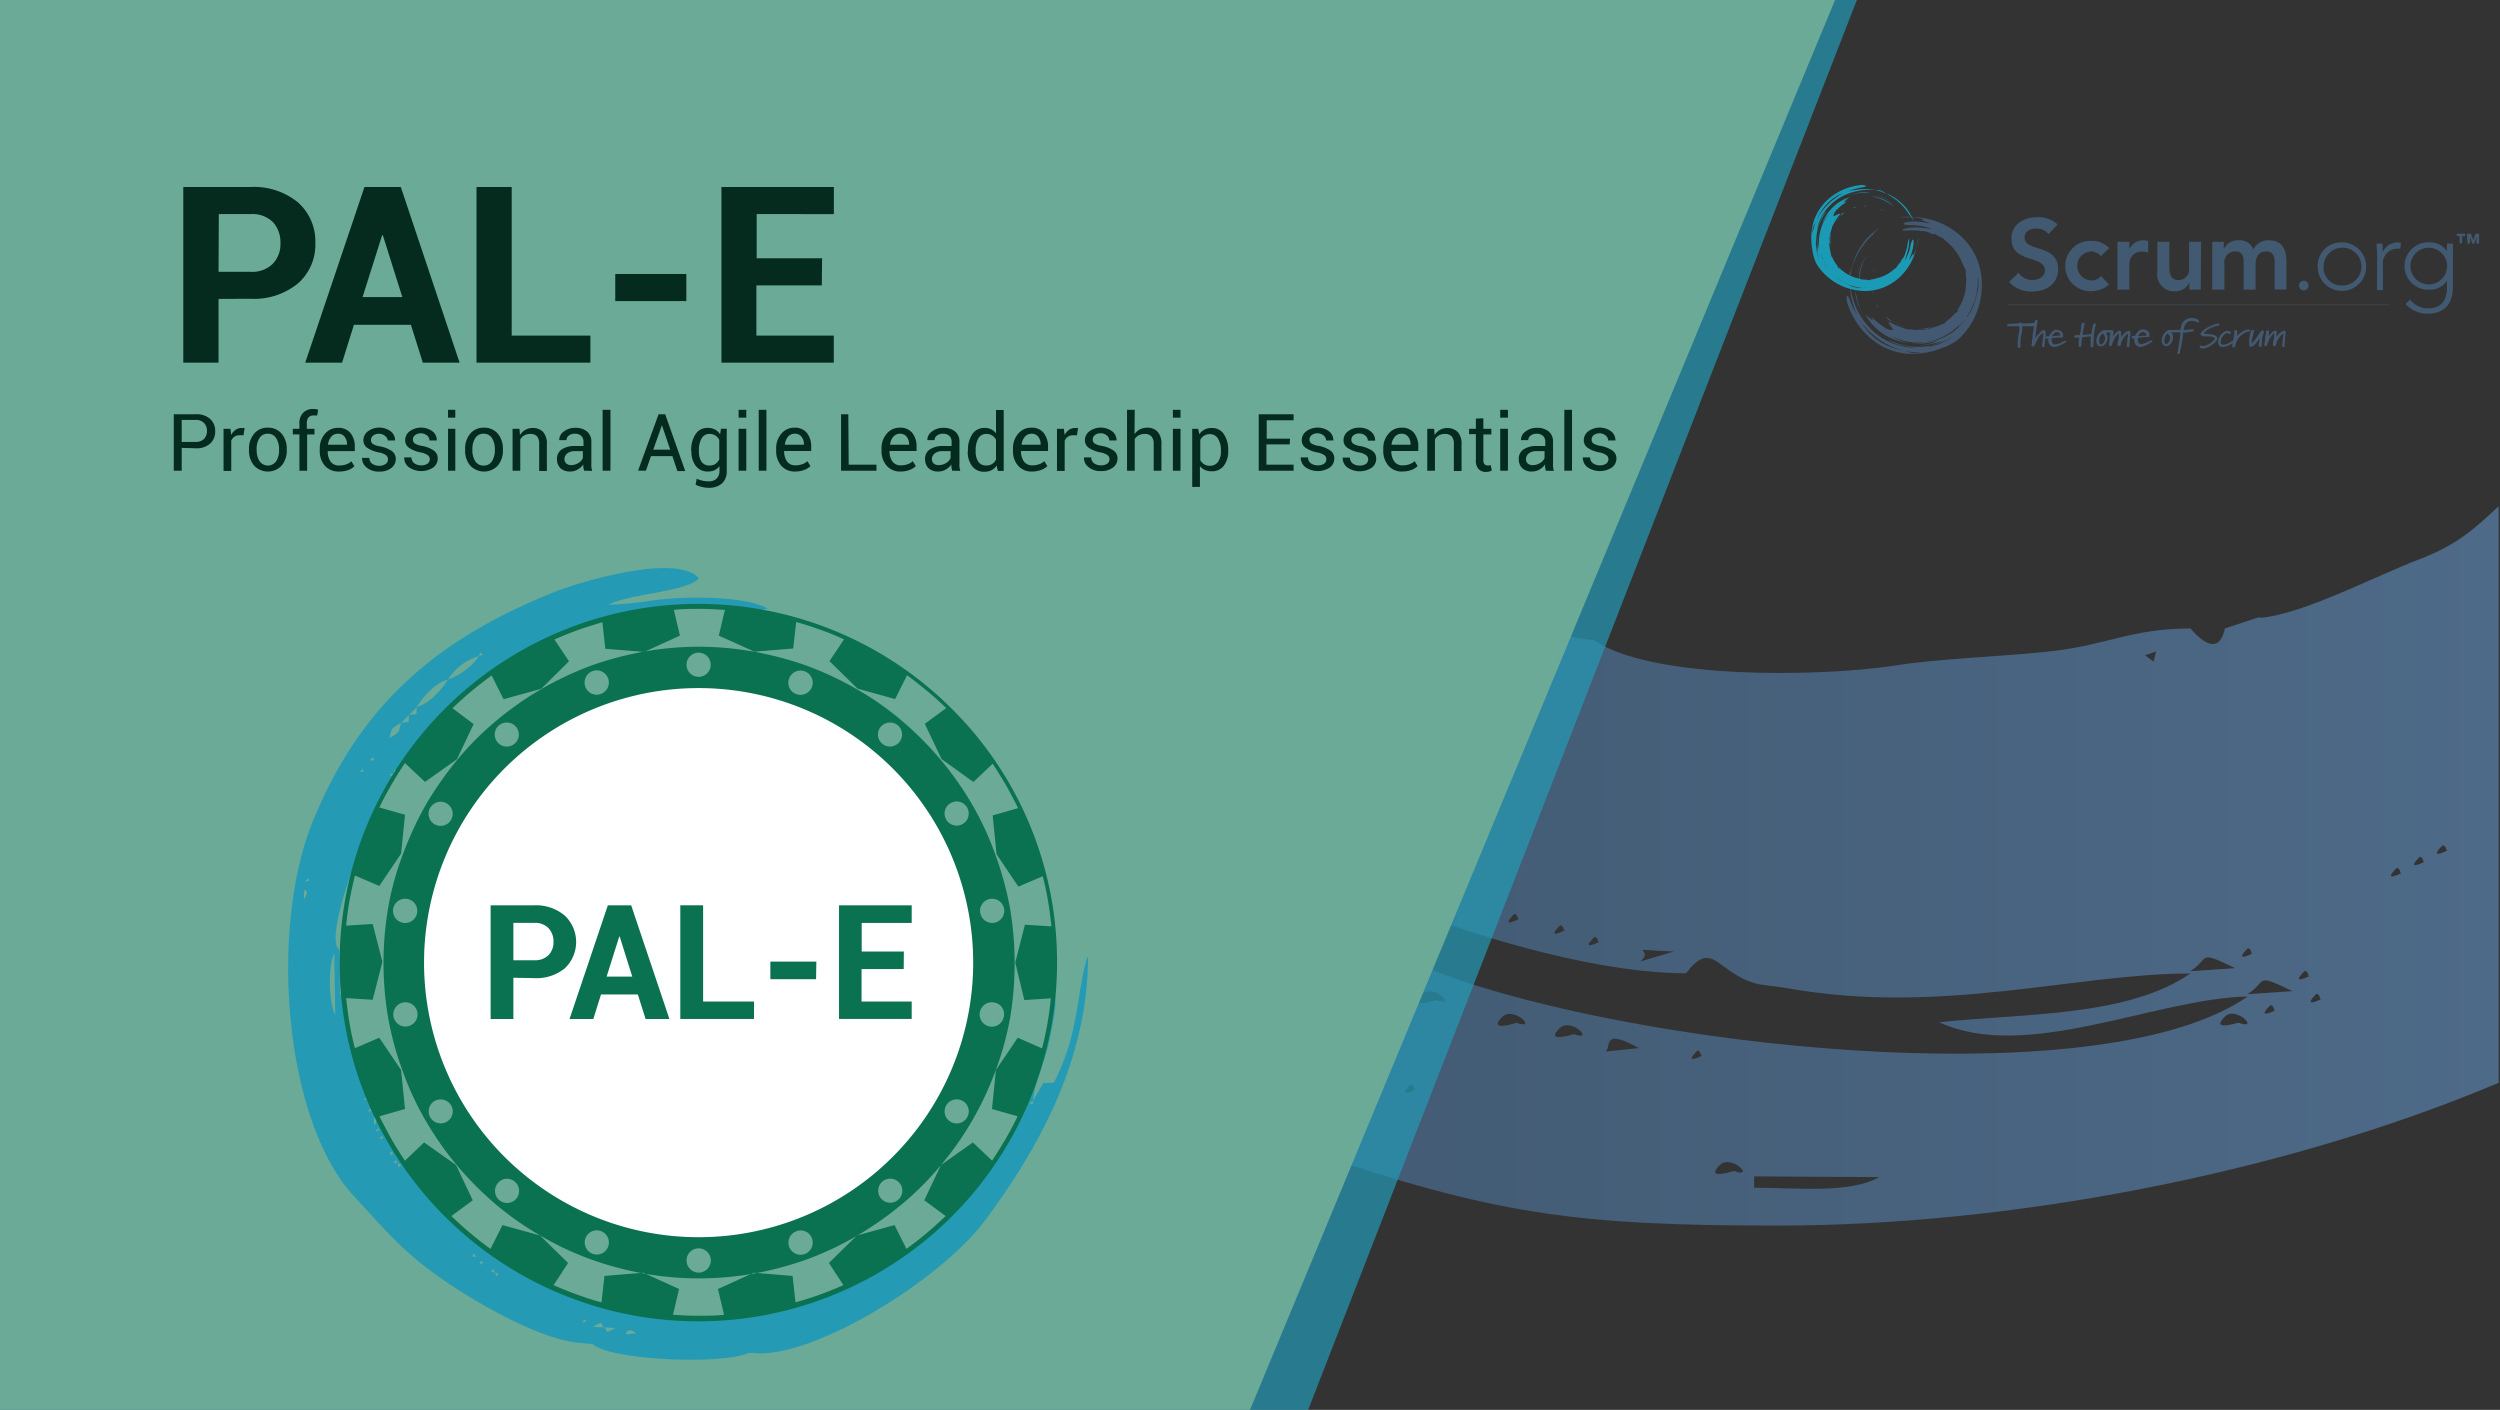 <svg xmlns="http://www.w3.org/2000/svg" xmlns:xlink="http://www.w3.org/1999/xlink" viewBox="0 0 344 194"><rect x="0" y="0" width="344" height="194" fill="#333333" stroke="none"/><defs><linearGradient id="a" x1="152.9" y1="119.16" x2="343.81" y2="119.16" gradientUnits="userSpaceOnUse"><stop offset="0" stop-color="#415870"/><stop offset="1" stop-color="#4d6a88"/></linearGradient></defs><title>form_PAL-E</title><path d="M176.83,129.2l2.55,29c26.3,8.88,37,10.44,65.29,10.44,31.25,0,68.75-6.84,99.14-19.64V114.08l-1.37.68-2.83,1.65,2.83-1.65,1.37-.68V69.66c-3.12,2.9-5.5,5.22-10.86,7.28-6,2.27-16.1,7.6-21.9,8.07l-.19-.09-4.72,1.56c-1,4.81-4.68,0-4.73,0-8.07,0-11.51,2.26-19,3.11-6.57.76-15.63,1-21.72,2-10.53,1.6-33.61,1.88-41.35-3.5-15-1.32-38.76-17-47-17.09,1.41,8.45,8.87,16.1,13.78,23l-33.23,10.2C171,117.87,210,133.92,232,133.92c3.68-4.81,4.2-.09,9.63,1.42.61.19,3.07.42,4.15.61,21.25,3.83,39.85-2,55.61-2-8.63,6-23.08,5.48-34.55,6.71,11.94,5.57,29.88-3.31,42.44-3.54-19.36,13.45-78.93,7.6-108.25-2.18-6.52-2.17-26.16-11.14-30.4-11.61l6.18,5.9m31.54-3.44c.14-.15.47.23.47.47,0,.09.19.19.19.19S206.24,127.88,208.37,125.76Zm6.32,1.55c.14-.14.47.24.47.48,0,.09.19.18.19.18S212.57,129.44,214.69,127.31Zm4.72,1.61c.14-.14.48.23.48.47s.18.19.18.19S217.29,131,219.41,128.92Zm6.33,3.35c2.22-1.94-3-1.7,4.58-1.37Zm-39.47.52-3.16-.76ZM180,130.48l-3.16-1.56Zm0,14.06,3.16.76Zm0-14,3.17,1.56ZM186.51,147s-4,1.28-1.84-.85C186.18,144.59,189.67,148.08,186.51,147Zm1.32-13.36c.14-.14.47.24.47.47s.19.19.19.19S185.71,135.72,187.83,133.59Zm1.56,14.07c.14-.14.47.24.47.47s.19.19.19.19S187.26,149.78,189.39,147.66Zm4.72,1.56c.14-.14.47.23.47.47,0,.09.19.19.19.19S192,151.34,194.11,149.22Zm3.45-11.62c-.05,0-4,1.28-1.85-.85C197.23,135.24,200.72,138.74,197.56,137.6Zm11,3.12s-4,1.28-1.84-.85C208.27,138.36,211.72,141.85,208.6,140.72Zm7.89,1.56c-.05,0-4,1.27-1.84-.85C216.16,139.92,219.6,143.41,216.49,142.28Zm4.48,2.36c.85-.61-.61-3.35,4.58-.47Zm12.61-.1c.14-.14.47.24.47.48,0,.09.19.19.19.19S231.45,146.67,233.58,144.54Zm4.95,16.57s-4,1.28-1.84-.85C238.2,158.75,241.7,162.25,238.53,161.11Zm2.88,2.32v-1.61l17.23.1C254.54,164.28,247,163.43,241.41,163.43ZM308,140.72c-.05,0-4,1.28-1.84-.85C307.65,138.36,311.09,141.85,308,140.72ZM296.69,89.64v0h0l-.36,1.41-1.18-.89,1.54-.52v0L299.53,88Zm4.68,44c2.83-1.79.85-3,6.18-.42Zm7.93-3.11c.14-.15.47.23.47.47s.19.19.19.19S307.17,132.6,309.3,130.48Zm3.11,7.83c.15-.14.48.24.48.47s.19.19.19.19S310.29,140.44,312.41,138.31Zm-3.16-1.56c2.83-1.79.85-3,6.19-.42Zm7.89-3.16c.14-.14.47.24.47.47s.19.19.19.19S315,135.72,317.14,133.59Zm1.6,3.16c.14-.14.47.24.47.48s.19.19.19.19S316.62,138.88,318.74,136.75Zm11.05-17.32c.14-.14.47.24.47.47s.19.19.19.19S327.66,121.55,329.79,119.43Zm3.16-1.56c.14-.14.47.24.47.47s.19.19.19.19S330.83,120,333,117.87Zm3.16-1.56c.15-.14.48.24.48.48,0,.09.18.18.18.18S334,118.44,336.11,116.31Z" fill="url(#a)"/><polygon points="156.42 0.01 255.5 0.01 255.5 0 0 0 0 194 180 194 255.5 0.01 156.42 0.01" fill="#249ab5" opacity="0.7"/><polygon points="156.42 0.01 252.5 0.01 252.5 0 0 0 0 194 172 194 252.5 0.01 156.42 0.01" fill="#6baa97"/><path d="M25,61.63v3.14H23.91V57h3a2.79,2.79,0,0,1,2,.64,2.2,2.2,0,0,1,.7,1.7,2.17,2.17,0,0,1-.7,1.7,2.75,2.75,0,0,1-2,.64Zm0-.82H26.9a1.56,1.56,0,0,0,1.19-.43,1.54,1.54,0,0,0,.39-1.08,1.56,1.56,0,0,0-.39-1.08,1.53,1.53,0,0,0-1.19-.44H25Z" fill="#052b1e"/><path d="M33.51,59.89l-.54,0a1.17,1.17,0,0,0-1.15.76v4.15H30.76V59h.95l.1.85a2,2,0,0,1,.61-.71,1.48,1.48,0,0,1,.83-.25l.23,0,.18,0Z" fill="#052b1e"/><path d="M34.26,61.81a3.15,3.15,0,0,1,.7-2.12,2.31,2.31,0,0,1,1.89-.84,2.38,2.38,0,0,1,1.91.83,3.2,3.2,0,0,1,.7,2.13v.12a3.18,3.18,0,0,1-.7,2.13,2.6,2.6,0,0,1-3.8,0,3.15,3.15,0,0,1-.7-2.12Zm1.06.12a2.75,2.75,0,0,0,.39,1.52,1.39,1.39,0,0,0,2.3,0,2.75,2.75,0,0,0,.39-1.52v-.12A2.77,2.77,0,0,0,38,60.29a1.3,1.3,0,0,0-1.16-.61,1.27,1.27,0,0,0-1.14.61,2.77,2.77,0,0,0-.39,1.52Z" fill="#052b1e"/><path d="M41.2,64.77v-5h-.91V59h.91v-.74a2,2,0,0,1,.48-1.43A1.8,1.8,0,0,1,43,56.28l.37,0,.41.08-.13.81-.23,0-.29,0a.85.85,0,0,0-.69.28,1.23,1.23,0,0,0-.22.8V59h1.05v.78H42.26v5Z" fill="#052b1e"/><path d="M46.65,64.88a2.44,2.44,0,0,1-1.95-.8A3,3,0,0,1,44,62v-.24a3,3,0,0,1,.72-2.07,2.27,2.27,0,0,1,1.77-.82,2.11,2.11,0,0,1,1.75.73,3,3,0,0,1,.58,1.92v.56H45.1v0a2.38,2.38,0,0,0,.38,1.42,1.36,1.36,0,0,0,1.18.55,2.74,2.74,0,0,0,1-.16,2,2,0,0,0,.69-.42l.42.69a2.67,2.67,0,0,1-.83.51A3.44,3.44,0,0,1,46.65,64.88Zm-.16-5.2a1.17,1.17,0,0,0-.92.43,2,2,0,0,0-.44,1.09v0h2.62v-.08a1.66,1.66,0,0,0-.31-1A1.12,1.12,0,0,0,46.49,59.68Z" fill="#052b1e"/><path d="M53.38,63.21a.69.69,0,0,0-.26-.57,2.49,2.49,0,0,0-1-.39,4.26,4.26,0,0,1-1.58-.62A1.26,1.26,0,0,1,50,60.57a1.53,1.53,0,0,1,.61-1.21,2.64,2.64,0,0,1,3.16,0,1.53,1.53,0,0,1,.59,1.25v0h-1A.91.91,0,0,0,53,60a1.21,1.21,0,0,0-.84-.31,1.18,1.18,0,0,0-.83.26.76.76,0,0,0-.28.6.64.64,0,0,0,.24.53,2.53,2.53,0,0,0,1,.34,4.26,4.26,0,0,1,1.62.64,1.29,1.29,0,0,1,.55,1.08,1.53,1.53,0,0,1-.62,1.26,2.58,2.58,0,0,1-1.64.49,2.54,2.54,0,0,1-1.75-.56A1.62,1.62,0,0,1,49.82,63v0h1a1,1,0,0,0,.42.83,1.65,1.65,0,0,0,.92.26,1.42,1.42,0,0,0,.88-.24A.72.72,0,0,0,53.38,63.21Z" fill="#052b1e"/><path d="M59.14,63.21a.7.7,0,0,0-.27-.57,2.49,2.49,0,0,0-1-.39,4.14,4.14,0,0,1-1.57-.62,1.23,1.23,0,0,1-.55-1.06,1.52,1.52,0,0,1,.6-1.21,2.66,2.66,0,0,1,3.17,0,1.52,1.52,0,0,1,.58,1.25v0h-1a.91.91,0,0,0-.33-.68,1.37,1.37,0,0,0-1.67-.05.79.79,0,0,0-.28.6.64.64,0,0,0,.24.53,2.53,2.53,0,0,0,1,.34,4.26,4.26,0,0,1,1.62.64,1.29,1.29,0,0,1,.55,1.08,1.5,1.5,0,0,1-.62,1.26,3,3,0,0,1-3.39-.07,1.61,1.61,0,0,1-.6-1.32v0h1a1,1,0,0,0,.42.83,1.62,1.62,0,0,0,.91.26,1.47,1.47,0,0,0,.89-.24A.75.75,0,0,0,59.14,63.21Z" fill="#052b1e"/><path d="M62.65,57.47h-1V56.39h1Zm0,7.3h-1V59h1Z" fill="#052b1e"/><path d="M64,61.81a3.2,3.2,0,0,1,.69-2.12,2.35,2.35,0,0,1,1.9-.84,2.38,2.38,0,0,1,1.91.83,3.2,3.2,0,0,1,.7,2.13v.12a3.18,3.18,0,0,1-.7,2.13,2.6,2.6,0,0,1-3.8,0,3.15,3.15,0,0,1-.7-2.12Zm1,.12a2.75,2.75,0,0,0,.39,1.52,1.28,1.28,0,0,0,1.16.61,1.27,1.27,0,0,0,1.15-.61,2.75,2.75,0,0,0,.39-1.52v-.12a2.77,2.77,0,0,0-.39-1.52,1.32,1.32,0,0,0-1.16-.61,1.29,1.29,0,0,0-1.15.61,2.77,2.77,0,0,0-.39,1.52Z" fill="#052b1e"/><path d="M71.48,59l.07.86a2.25,2.25,0,0,1,.73-.71,2,2,0,0,1,1-.26,1.9,1.9,0,0,1,1.45.55,2.4,2.4,0,0,1,.52,1.7v3.67H74.19V61.12a1.6,1.6,0,0,0-.3-1.09,1.23,1.23,0,0,0-.93-.32,1.67,1.67,0,0,0-.83.2,1.36,1.36,0,0,0-.54.55v4.31H70.53V59Z" fill="#052b1e"/><path d="M80.36,64.77c0-.17-.07-.33-.09-.46a2.83,2.83,0,0,1,0-.41,2.48,2.48,0,0,1-.77.7,2,2,0,0,1-1,.28,1.91,1.91,0,0,1-1.39-.46,1.74,1.74,0,0,1-.47-1.28,1.51,1.51,0,0,1,.67-1.31,3.18,3.18,0,0,1,1.83-.46h1.15v-.58a1.06,1.06,0,0,0-.31-.81,1.22,1.22,0,0,0-.88-.3,1.32,1.32,0,0,0-.84.26.77.77,0,0,0-.31.62h-1v0a1.42,1.42,0,0,1,.6-1.16,2.46,2.46,0,0,1,1.63-.53,2.42,2.42,0,0,1,1.59.5,1.79,1.79,0,0,1,.6,1.45v2.8a5.74,5.74,0,0,0,0,.6,2.9,2.9,0,0,0,.12.57ZM78.6,64a1.89,1.89,0,0,0,1-.3,1.37,1.37,0,0,0,.6-.68v-.94H79.05a1.58,1.58,0,0,0-1,.32,1,1,0,0,0-.38.76.79.79,0,0,0,.24.61A1,1,0,0,0,78.6,64Z" fill="#052b1e"/><path d="M84,64.77H82.92V56.39H84Z" fill="#052b1e"/><path d="M92.52,62.76H89.58l-.7,2H87.8L90.62,57h.91l2.76,7.82H93.21Zm-2.63-.89h2.33l-1.14-3.36h0Z" fill="#052b1e"/><path d="M95.11,62a3.87,3.87,0,0,1,.6-2.26,1.91,1.91,0,0,1,1.67-.86,2.13,2.13,0,0,1,1,.22,2,2,0,0,1,.7.65l.13-.76H100V64.8a2.23,2.23,0,0,1-.65,1.72,2.69,2.69,0,0,1-1.88.6,3.72,3.72,0,0,1-.9-.12,3.34,3.34,0,0,1-.86-.31l.16-.82a3.74,3.74,0,0,0,.74.26,4.19,4.19,0,0,0,.85.1,1.53,1.53,0,0,0,1.13-.36A1.47,1.47,0,0,0,99,64.8v-.66a1.91,1.91,0,0,1-.68.56,2.22,2.22,0,0,1-.92.18,2,2,0,0,1-1.66-.77,3.2,3.2,0,0,1-.6-2Zm1.06.11a2.54,2.54,0,0,0,.35,1.41,1.25,1.25,0,0,0,1.12.53,1.44,1.44,0,0,0,.8-.21,1.71,1.71,0,0,0,.53-.62V60.52a1.6,1.6,0,0,0-.53-.59,1.36,1.36,0,0,0-.79-.22,1.2,1.2,0,0,0-1.12.63A3.25,3.25,0,0,0,96.17,62Z" fill="#052b1e"/><path d="M102.69,57.47h-1.06V56.39h1.06Zm0,7.3h-1.06V59h1.06Z" fill="#052b1e"/><path d="M105.46,64.77H104.4V56.39h1.06Z" fill="#052b1e"/><path d="M109.5,64.88a2.45,2.45,0,0,1-2-.8,3.09,3.09,0,0,1-.7-2.1v-.24a3,3,0,0,1,.72-2.07,2.27,2.27,0,0,1,1.77-.82,2.09,2.09,0,0,1,1.75.73,3,3,0,0,1,.58,1.92v.56h-3.72v0a2.46,2.46,0,0,0,.38,1.42,1.38,1.38,0,0,0,1.19.55,2.72,2.72,0,0,0,.94-.16,2,2,0,0,0,.69-.42l.42.69a2.61,2.61,0,0,1-.82.51A3.44,3.44,0,0,1,109.5,64.88Zm-.17-5.2a1.19,1.19,0,0,0-.92.43A2,2,0,0,0,108,61.2v0h2.62v-.08a1.66,1.66,0,0,0-.31-1A1.12,1.12,0,0,0,109.33,59.68Z" fill="#052b1e"/><path d="M116.78,63.94h3.82v.83h-4.87V57h1Z" fill="#052b1e"/><path d="M124,64.88a2.45,2.45,0,0,1-2-.8,3.09,3.09,0,0,1-.7-2.1v-.24a3,3,0,0,1,.72-2.07,2.27,2.27,0,0,1,1.77-.82,2.09,2.09,0,0,1,1.75.73,3,3,0,0,1,.58,1.92v.56h-3.72v0a2.46,2.46,0,0,0,.38,1.42,1.38,1.38,0,0,0,1.19.55,2.72,2.72,0,0,0,.94-.16,2,2,0,0,0,.69-.42l.42.69a2.61,2.61,0,0,1-.82.51A3.44,3.44,0,0,1,124,64.88Zm-.17-5.2a1.19,1.19,0,0,0-.92.43,2,2,0,0,0-.44,1.09v0h2.62v-.08a1.66,1.66,0,0,0-.31-1A1.12,1.12,0,0,0,123.87,59.68Z" fill="#052b1e"/><path d="M131,64.77c0-.17-.06-.33-.08-.46a2.85,2.85,0,0,1,0-.41,2.48,2.48,0,0,1-.77.7,2,2,0,0,1-1,.28,1.91,1.91,0,0,1-1.39-.46,1.74,1.74,0,0,1-.47-1.28,1.51,1.51,0,0,1,.67-1.31,3.18,3.18,0,0,1,1.83-.46h1.15v-.58a1.06,1.06,0,0,0-.31-.81,1.22,1.22,0,0,0-.88-.3,1.27,1.27,0,0,0-.83.26.75.75,0,0,0-.32.62h-1v0a1.42,1.42,0,0,1,.6-1.16,2.46,2.46,0,0,1,1.63-.53,2.42,2.42,0,0,1,1.59.5,1.79,1.79,0,0,1,.6,1.45v2.8a5.74,5.74,0,0,0,0,.6,2.9,2.9,0,0,0,.12.57ZM129.2,64a1.86,1.86,0,0,0,1-.3,1.37,1.37,0,0,0,.6-.68v-.94h-1.19a1.58,1.58,0,0,0-1,.32,1,1,0,0,0-.38.76.79.79,0,0,0,.24.61A1,1,0,0,0,129.2,64Z" fill="#052b1e"/><path d="M133.19,62a3.87,3.87,0,0,1,.6-2.26,1.94,1.94,0,0,1,1.68-.86,2.06,2.06,0,0,1,.91.19,2,2,0,0,1,.67.55v-3.2h1.06v8.38h-.81l-.16-.74a1.88,1.88,0,0,1-.71.64,2.13,2.13,0,0,1-1,.21,2,2,0,0,1-1.67-.77,3.2,3.2,0,0,1-.6-2Zm1.06.11a2.51,2.51,0,0,0,.36,1.42,1.26,1.26,0,0,0,1.12.52,1.41,1.41,0,0,0,.79-.21,1.56,1.56,0,0,0,.53-.6V60.5a1.65,1.65,0,0,0-.53-.58,1.42,1.42,0,0,0-.78-.21,1.22,1.22,0,0,0-1.13.63,3.25,3.25,0,0,0-.36,1.63Z" fill="#052b1e"/><path d="M142.09,64.88a2.44,2.44,0,0,1-2-.8,3,3,0,0,1-.7-2.1v-.24a3,3,0,0,1,.72-2.07,2.25,2.25,0,0,1,1.77-.82,2.07,2.07,0,0,1,1.74.73,3,3,0,0,1,.59,1.92v.56h-3.72l0,0a2.39,2.39,0,0,0,.39,1.42,1.36,1.36,0,0,0,1.18.55,2.74,2.74,0,0,0,.95-.16,2,2,0,0,0,.69-.42l.42.69a2.67,2.67,0,0,1-.83.51A3.44,3.44,0,0,1,142.09,64.88Zm-.16-5.2a1.17,1.17,0,0,0-.92.43,2,2,0,0,0-.44,1.09v0h2.62v-.08a1.66,1.66,0,0,0-.31-1A1.12,1.12,0,0,0,141.93,59.68Z" fill="#052b1e"/><path d="M148.19,59.89l-.54,0a1.2,1.2,0,0,0-.7.2,1.26,1.26,0,0,0-.45.56v4.15h-1.06V59h.95l.1.85a2.14,2.14,0,0,1,.61-.71,1.49,1.49,0,0,1,.84-.25l.22,0,.18,0Z" fill="#052b1e"/><path d="M152.67,63.21a.69.69,0,0,0-.26-.57,2.49,2.49,0,0,0-1-.39,4.26,4.26,0,0,1-1.58-.62,1.26,1.26,0,0,1-.55-1.06,1.53,1.53,0,0,1,.61-1.21,2.64,2.64,0,0,1,3.16,0,1.53,1.53,0,0,1,.59,1.25v0h-1a.91.91,0,0,0-.33-.68,1.21,1.21,0,0,0-.84-.31,1.18,1.18,0,0,0-.83.26.76.76,0,0,0-.28.6.64.64,0,0,0,.24.53,2.53,2.53,0,0,0,1,.34,4.26,4.26,0,0,1,1.62.64,1.29,1.29,0,0,1,.55,1.08,1.53,1.53,0,0,1-.62,1.26,2.58,2.58,0,0,1-1.64.49,2.54,2.54,0,0,1-1.75-.56,1.62,1.62,0,0,1-.61-1.32v0h1a1,1,0,0,0,.42.83,1.65,1.65,0,0,0,.92.26,1.42,1.42,0,0,0,.88-.24A.72.72,0,0,0,152.67,63.21Z" fill="#052b1e"/><path d="M156.11,59.74a2.19,2.19,0,0,1,.73-.66,2.13,2.13,0,0,1,1-.23,1.88,1.88,0,0,1,1.45.56,2.44,2.44,0,0,1,.52,1.72v3.64h-1.06V61.12a1.55,1.55,0,0,0-.31-1.07,1.19,1.19,0,0,0-.92-.34,1.66,1.66,0,0,0-.82.19,1.45,1.45,0,0,0-.56.51v4.36h-1.06V56.39h1.06Z" fill="#052b1e"/><path d="M162.44,57.47h-1.05V56.39h1.05Zm0,7.3h-1.05V59h1.05Z" fill="#052b1e"/><path d="M169,62.08a3.2,3.2,0,0,1-.6,2,2,2,0,0,1-1.66.77,2.28,2.28,0,0,1-.94-.18,1.81,1.81,0,0,1-.69-.54V67h-1.06V59h.81l.17.75a2,2,0,0,1,.71-.64,2.07,2.07,0,0,1,1-.22,1.91,1.91,0,0,1,1.67.86A3.85,3.85,0,0,1,169,62ZM168,62a3,3,0,0,0-.39-1.62,1.26,1.26,0,0,0-1.15-.64,1.42,1.42,0,0,0-.78.21,1.56,1.56,0,0,0-.52.56v2.81a1.48,1.48,0,0,0,.52.56,1.43,1.43,0,0,0,.79.21,1.33,1.33,0,0,0,1.14-.55,2.42,2.42,0,0,0,.39-1.43Z" fill="#052b1e"/><path d="M177.47,61.15h-3.21v2.79H178v.83H173.2V57H178v.83h-3.7v2.53h3.21Z" fill="#052b1e"/><path d="M182.51,63.21a.7.7,0,0,0-.27-.57,2.49,2.49,0,0,0-1-.39,4.14,4.14,0,0,1-1.57-.62,1.23,1.23,0,0,1-.55-1.06,1.52,1.52,0,0,1,.6-1.21,2.66,2.66,0,0,1,3.17,0,1.55,1.55,0,0,1,.58,1.25v0h-1a.91.91,0,0,0-.33-.68,1.37,1.37,0,0,0-1.67-.05.79.79,0,0,0-.28.6.64.64,0,0,0,.24.53,2.53,2.53,0,0,0,1,.34,4.26,4.26,0,0,1,1.62.64,1.29,1.29,0,0,1,.55,1.08,1.53,1.53,0,0,1-.62,1.26,3,3,0,0,1-3.39-.07,1.65,1.65,0,0,1-.61-1.32l0,0h1a1,1,0,0,0,.42.83,1.68,1.68,0,0,0,.92.26,1.47,1.47,0,0,0,.89-.24A.75.75,0,0,0,182.51,63.21Z" fill="#052b1e"/><path d="M188.26,63.21a.7.7,0,0,0-.27-.57,2.49,2.49,0,0,0-1-.39,4.21,4.21,0,0,1-1.57-.62,1.23,1.23,0,0,1-.55-1.06,1.52,1.52,0,0,1,.6-1.21,2.37,2.37,0,0,1,1.57-.51,2.33,2.33,0,0,1,1.6.54,1.52,1.52,0,0,1,.58,1.25v0h-1a.91.91,0,0,0-.33-.68,1.2,1.2,0,0,0-.83-.31,1.22,1.22,0,0,0-.84.26.78.78,0,0,0-.27.6.64.64,0,0,0,.24.53,2.4,2.4,0,0,0,1,.34,4.26,4.26,0,0,1,1.62.64,1.3,1.3,0,0,1,.56,1.08,1.51,1.51,0,0,1-.63,1.26,3,3,0,0,1-3.39-.07,1.64,1.64,0,0,1-.6-1.32v0h1a1,1,0,0,0,.42.83,1.62,1.62,0,0,0,.91.26,1.45,1.45,0,0,0,.89-.24A.75.75,0,0,0,188.26,63.21Z" fill="#052b1e"/><path d="M193,64.88a2.42,2.42,0,0,1-1.95-.8,3.05,3.05,0,0,1-.71-2.1v-.24a3,3,0,0,1,.73-2.07,2.25,2.25,0,0,1,1.76-.82,2.09,2.09,0,0,1,1.75.73,3,3,0,0,1,.58,1.92v.56h-3.71l0,0a2.39,2.39,0,0,0,.39,1.42,1.35,1.35,0,0,0,1.18.55,2.68,2.68,0,0,0,.94-.16,2.14,2.14,0,0,0,.7-.42l.41.69a2.61,2.61,0,0,1-.82.51A3.44,3.44,0,0,1,193,64.88Zm-.17-5.2a1.15,1.15,0,0,0-.91.43,2,2,0,0,0-.45,1.09v0h2.62v-.08a1.66,1.66,0,0,0-.31-1A1.11,1.11,0,0,0,192.87,59.68Z" fill="#052b1e"/><path d="M197.33,59l.08.86a2.15,2.15,0,0,1,.73-.71,2.13,2.13,0,0,1,2.45.29,2.45,2.45,0,0,1,.52,1.7v3.67h-1.06V61.12a1.54,1.54,0,0,0-.31-1.09,1.22,1.22,0,0,0-.92-.32,1.62,1.62,0,0,0-.83.2,1.36,1.36,0,0,0-.54.55v4.31h-1.06V59Z" fill="#052b1e"/><path d="M204.11,57.56V59h1.1v.78h-1.1v3.53a.82.82,0,0,0,.17.58.62.62,0,0,0,.45.16l.21,0,.18-.05.15.72a.88.88,0,0,1-.35.16,1.82,1.82,0,0,1-.46.06,1.35,1.35,0,0,1-1-.39,1.65,1.65,0,0,1-.38-1.22V59.74h-.93V59h.93v-1.4Z" fill="#052b1e"/><path d="M207.49,57.47h-1.06V56.39h1.06Zm0,7.3h-1.06V59h1.06Z" fill="#052b1e"/><path d="M212.69,64.77c0-.17-.06-.33-.08-.46s0-.27,0-.41a2.37,2.37,0,0,1-.77.7,2,2,0,0,1-1,.28,1.87,1.87,0,0,1-1.38-.46,1.7,1.7,0,0,1-.48-1.28,1.53,1.53,0,0,1,.67-1.31,3.18,3.18,0,0,1,1.83-.46h1.15v-.58a1.06,1.06,0,0,0-.31-.81,1.22,1.22,0,0,0-.88-.3,1.29,1.29,0,0,0-.83.26.78.78,0,0,0-.32.62h-1v0a1.38,1.38,0,0,1,.59-1.16,2.46,2.46,0,0,1,1.63-.53,2.42,2.42,0,0,1,1.59.5,1.79,1.79,0,0,1,.6,1.45v2.8a5.74,5.74,0,0,0,0,.6,2.9,2.9,0,0,0,.12.57ZM210.93,64a1.86,1.86,0,0,0,1-.3,1.37,1.37,0,0,0,.6-.68v-.94h-1.18a1.59,1.59,0,0,0-1,.32,1,1,0,0,0-.38.76.79.79,0,0,0,.24.61A1,1,0,0,0,210.93,64Z" fill="#052b1e"/><path d="M216.31,64.77h-1.06V56.39h1.06Z" fill="#052b1e"/><path d="M221.32,63.21a.7.7,0,0,0-.27-.57,2.49,2.49,0,0,0-1-.39,4.14,4.14,0,0,1-1.57-.62,1.23,1.23,0,0,1-.55-1.06,1.52,1.52,0,0,1,.6-1.21,2.66,2.66,0,0,1,3.17,0,1.52,1.52,0,0,1,.58,1.25v0h-1a.91.91,0,0,0-.33-.68,1.37,1.37,0,0,0-1.67-.05.78.78,0,0,0-.27.6.63.63,0,0,0,.23.53,2.53,2.53,0,0,0,1,.34,4.26,4.26,0,0,1,1.62.64,1.3,1.3,0,0,1,.56,1.08,1.51,1.51,0,0,1-.63,1.26,3,3,0,0,1-3.39-.07,1.61,1.61,0,0,1-.6-1.32v0h1a1,1,0,0,0,.42.83,1.62,1.62,0,0,0,.91.26,1.47,1.47,0,0,0,.89-.24A.75.75,0,0,0,221.32,63.21Z" fill="#052b1e"/><path d="M30.07,41.13V49.9H25.22V25.73h9.25A9.55,9.55,0,0,1,41,27.85a7.14,7.14,0,0,1,2.39,5.6A7.07,7.07,0,0,1,41,39a9.54,9.54,0,0,1-6.56,2.11Zm0-3.73h4.4a4,4,0,0,0,3.07-1.11,3.9,3.9,0,0,0,1.05-2.81,4.12,4.12,0,0,0-1-2.88,4,4,0,0,0-3.08-1.14h-4.4Z" fill="#052b1e"/><path d="M56.54,44.69H48.7L47.07,49.9H42l8.15-24.17h5L63.24,49.9H58.18Zm-6.65-3.81h5.47l-2.68-8.51h-.1Z" fill="#052b1e"/><path d="M70.41,46.18H81.24V49.9H65.57V25.73h4.84Z" fill="#052b1e"/><path d="M94.44,41.43H84.66V37.7h9.78Z" fill="#052b1e"/><path d="M113.08,39.27h-9v6.91h10.65V49.9H99.27V25.73h15.47v3.73H104.12v6.08h9Z" fill="#052b1e"/><path d="M86.35,183.18c.52-.51,1.69.67.63.29C87,183.47,85.63,183.9,86.35,183.18Zm-3.23-.53,1.58.08C82.93,183.69,83.75,183.05,83.12,182.65Zm0,0-1.57-.08C83.32,181.6,82.5,182.25,83.12,182.65Zm-2.68-1.08s.16.08.16.16.07.07.07.07S79.72,182.3,80.44,181.57ZM68.1,175.13l.5.13-.31.4-.17-.53Zm0,0-.5-.15.31-.4.17.53ZM66,173.52l.49.13-.3.4-.18-.53Zm0,0-.53-.53Zm-.53-.53-.5-.14.3-.41.18.54ZM54.68,160.1l.5.13-.31.4-.17-.53Zm0,0-.5-.14.31-.4.18.53Zm-1.07-1.6.49.13-.3.4-.18-.53Zm0,0-.57-1Zm-1.08-2.16c0-.05.16.08.16.16s.06.07.06.07S51.81,157.07,52.53,156.34ZM52,155.27c0-.05.16.08.16.16s.06.06.06.06S51.28,156,52,155.27Zm-.53-1.08c0-1.24.66-.1.34,0C51.81,154.19,51.47,155.59,51.47,154.19Zm-.53-1.61c.05-.05.16.08.16.16s.06.07.06.07S50.21,153.31,50.94,152.58Zm91.26-1.07-.15.49-.4-.3.53-.18Zm-4.29-.53-.26,1.07Zm-87.5,0c.05,0,.16.08.16.16s.06.06.06.06S49.68,151.7,50.41,151Zm88-1.08-.53,1.08Zm-78.92-9.13-.08,1.58C58.49,140.58,59.13,141.4,59.53,140.77ZM46,131.15l.13,8.5C45.18,137.94,45.15,132.8,46,131.15Zm12.49,7.47c0-.05.16.08.16.16s.06.06.06.06S57.73,139.34,58.46,138.62ZM41.81,123.05c0-1.24.66-.1.34,0C42.15,123.05,41.81,124.43,41.81,123.05Zm.53-2.16s.16.08.16.16.07.07.07.07-1,.5-.23-.23Zm20.94-2.15-.15.5-.4-.31.53-.17Zm-9.13-12.36-.14.5-.4-.3.53-.18Zm0,0,.13-.5.4.31-.53.18Zm-4.29-.53s.16.08.16.16.07.07.07.07-1,.5-.23-.23Zm1.61-1.6-.15.49-.4-.3.53-.18Zm.53-.53-.53.53Zm.53-1.08L52,103.72Zm.53-.53-.53.53Zm.53-.53-.53.53Zm0,0c.43-1.58.06-1.13,1.61-2.16C54.76,101,55.13,100.55,53.59,101.58Zm2.68-3.23-.05,1-1,.09,1.08-1.07Zm1.08-1.08-.05,1-1,.1,1.08-1.08Zm0,0c1-1.56,2.52-3.28,4.29-3.76C60.61,95.07,59.12,96.79,57.35,97.27Zm4.29-3.76a7.49,7.49,0,0,1,4.29-3.23A9.17,9.17,0,0,1,61.64,93.51Zm4.29-3.23.13-.5.4.31-.53.18ZM46.79,137l-.14-6.39c-1.79-1.35,2-11.62,2.89-13.76,1.24-3.07,48.67-32.43,56.15-33.1-3.35-1.88-12.06-1.71-16.2-1.08a50.34,50.34,0,0,1-5.77.55c2.68-1.51,10.8-1.75,12.44-3.65-3-3.49-16.35.45-20.15,2C60.11,88,49.62,96.92,43.05,113c-6,14.73-4,41.1,5.61,51.55,5,5.4,7.08,8.08,13.45,12.32,4.56,3,12.61,7.57,17.82,7.92l0,0,1.61.15c2.56,2.28,18,2.86,21.47,1.22h.53c8,1,25.84-9.95,32-18.22,7.74-10.4,14.17-22.5,14.17-36.32-.66,1-1.38,7-1.83,8.92A30.16,30.16,0,0,1,145,149l-1.43,0-1.43,2.46c.23-2.6,1.71-5.51,2.29-8.45.66-3.33,1.47-6.07-.13-9.27-3,2.1-20.25,32-28.78,36.19-7.81,3.84-28.25,3.18-28.65,2.5-1.5.58-8.23-2.68-8.23-2.68-3.22-1.9-19.51-18.75-19.11-25.74.11-2,1.33-1.45,0-3.27,0-6.5.16-14.89,2.69-20.4l1.6-1.61h-.53l.53-1.08.53-1.07L65.4,115a13.45,13.45,0,0,1,4.84-6.45l-.32-1.17c-3.56.24-3.88,1.72-6.56,2.17ZM74.56,94.94" fill="#249ab5"/><path d="M131,97.56a49.36,49.36,0,1,0,14.45,34.89A49,49,0,0,0,131,97.56Z" fill="#0a7151"/><circle cx="96.13" cy="91.47" r="1.67" fill="#6baa97"/><path d="M82.69,95.48a1.67,1.67,0,1,0-2.15-1A1.64,1.64,0,0,0,82.69,95.48Z" fill="#6baa97"/><path d="M68.7,99.77A1.66,1.66,0,1,0,71,100,1.68,1.68,0,0,0,68.7,99.77Z" fill="#6baa97"/><path d="M59.8,113.42a1.66,1.66,0,1,0-.6-2.28A1.66,1.66,0,0,0,59.8,113.42Z" fill="#6baa97"/><path d="M56.05,123.69a1.67,1.67,0,1,0,1.34,1.94A1.67,1.67,0,0,0,56.05,123.69Z" fill="#6baa97"/><path d="M55.49,137.94a1.67,1.67,0,1,0,1.94,1.34A1.67,1.67,0,0,0,55.49,137.94Z" fill="#6baa97"/><path d="M59.8,151.49a1.66,1.66,0,1,0,2.28.6A1.72,1.72,0,0,0,59.8,151.49Z" fill="#6baa97"/><path d="M68.5,162.8a1.66,1.66,0,1,0,2.34-.2A1.62,1.62,0,0,0,68.5,162.8Z" fill="#6baa97"/><circle cx="82.12" cy="170.96" r="1.67" fill="#6baa97"/><path d="M96.13,171.77a1.67,1.67,0,1,0,1.68,1.67A1.68,1.68,0,0,0,96.13,171.77Z" fill="#6baa97"/><path d="M109.58,169.42a1.67,1.67,0,1,0,2.15,1A1.64,1.64,0,0,0,109.58,169.42Z" fill="#6baa97"/><path d="M121.43,162.57a1.66,1.66,0,1,0,2.34.2A1.67,1.67,0,0,0,121.43,162.57Z" fill="#6baa97"/><path d="M132.47,151.49a1.66,1.66,0,1,0,.6,2.28A1.66,1.66,0,0,0,132.47,151.49Z" fill="#6baa97"/><path d="M139.7,132.45l1.33-5.21,3.65.23c-.13-1.17-.27-2.34-.47-3.48h0v0c-.2-1.17-.43-2.31-.73-3.42L140.13,122l-3-4.45-.54-5.35,3.51-1c-.5-1-1.07-2.07-1.64-3.11h0v0c-.6-1-1.2-2-1.87-3l-2.65,2.51-4.38-3.15-2.31-4.85,2.95-2.17c-.84-.8-1.71-1.61-2.61-2.34h0c-.91-.74-1.81-1.48-2.78-2.18l-1.64,3.28-5.18-1.44-3.85-3.78,2-3c-1.07-.47-2.14-.94-3.24-1.31h0v0c-1.11-.4-2.21-.77-3.35-1.07l-.4,3.64-5.35.44-4.89-2.21.84-3.54c-1.17-.07-2.34-.14-3.52-.14h0c-1.17,0-2.34,0-3.51.14l.84,3.54-4.92,2.24-5.35-.43-.4-3.65c-1.14.34-2.25.67-3.35,1.07v0h0c-1.11.4-2.18.83-3.25,1.3l2,3-3.82,3.79-5.18,1.43-1.64-3.27c-.94.7-1.87,1.4-2.78,2.17h0c-.9.74-1.77,1.54-2.61,2.34l2.91,2.18-2.3,4.85-4.39,3.11L55.72,105c-.67,1-1.27,1.94-1.87,3v0h0c-.57,1-1.14,2-1.64,3.11l3.52,1-.54,5.35-3,4.45-3.35-1.44c-.27,1.14-.54,2.28-.74,3.42v0h0c-.2,1.14-.37,2.31-.47,3.48l3.65-.23,1.34,5.21-1.34,5.22-3.65-.23c.14,1.17.27,2.34.47,3.48h0c.2,1.17.44,2.31.74,3.41l3.35-1.44,3,4.45.54,5.36-3.52,1c.5,1,1.07,2.08,1.64,3.11h0v0c.56,1,1.2,2,1.87,3l2.64-2.51,4.39,3.11,2.3,4.85-2.94,2.17c.84.81,1.71,1.61,2.61,2.35h0c.9.76,1.81,1.47,2.78,2.17l1.64-3.28,5.18,1.44,3.85,3.78-2,3.05c1.07.46,2.14.9,3.25,1.3h0v0c1.1.4,2.21.77,3.35,1.07l.4-3.64,5.35-.44,4.92,2.24-.84,3.55c1.17.07,2.34.13,3.51.13h0c1.18,0,2.35,0,3.52-.13l-.84-3.55,4.92-2.24,5.35.44.4,3.64c1.14-.33,2.25-.67,3.35-1.07v0h0c1.11-.4,2.18-.84,3.25-1.3l-2-3.05,3.85-3.78,5.18-1.44,1.64,3.28c.94-.7,1.88-1.41,2.78-2.17h0c.9-.77,1.77-1.54,2.61-2.35l-2.94-2.17,2.3-4.85,4.39-3.11,2.64,2.51c.67-1,1.27-2,1.87-3v0h0c.57-1,1.13-2,1.64-3.11l-3.52-1,.54-5.36,3-4.45,3.35,1.47c.3-1.13.53-2.27.74-3.41h0c.2-1.14.36-2.31.46-3.48l-3.64.24ZM139,140a41.69,41.69,0,0,1-2,7.29,43.8,43.8,0,0,1-3.22,6.89,43.11,43.11,0,0,1-4.35,6.19,41.6,41.6,0,0,1-5.35,5.35,46,46,0,0,1-6.22,4.35A41.78,41.78,0,0,1,111,173.3a45.38,45.38,0,0,1-7.33,1.95,43.23,43.23,0,0,1-15,0,45.11,45.11,0,0,1-7.33-1.95,40.65,40.65,0,0,1-6.86-3.21,42.15,42.15,0,0,1-6.19-4.31,45.3,45.3,0,0,1-5.32-5.32,43.92,43.92,0,0,1-4.38-6.23,40.67,40.67,0,0,1-3.18-6.85,43.21,43.21,0,0,1-2-7.33,45,45,0,0,1,0-15.12,39.19,39.19,0,0,1,2-7.3,47.46,47.46,0,0,1,3.18-6.89,48.91,48.91,0,0,1,4.35-6.22,41.6,41.6,0,0,1,5.35-5.35A44.29,44.29,0,0,1,81.31,91.6a45.34,45.34,0,0,1,7.33-1.94,42.42,42.42,0,0,1,15,0A45.41,45.41,0,0,1,111,91.6a43.89,43.89,0,0,1,6.86,3.22,39.35,39.35,0,0,1,6.22,4.35,44.39,44.39,0,0,1,9.71,11.57,41.85,41.85,0,0,1,3.18,6.89,45.64,45.64,0,0,1,2,7.3A45.5,45.5,0,0,1,139,140Z" fill="#6baa97"/><path d="M136.78,137.94a1.68,1.68,0,1,0,1.34,2A1.63,1.63,0,0,0,136.78,137.94Z" fill="#6baa97"/><circle cx="136.52" cy="125.33" r="1.67" fill="#6baa97"/><path d="M130.8,110.51a1.66,1.66,0,1,0,2.27.6A1.65,1.65,0,0,0,130.8,110.51Z" fill="#6baa97"/><path d="M121.19,100a1.66,1.66,0,1,0,2.35-.2A1.7,1.7,0,0,0,121.19,100Z" fill="#6baa97"/><path d="M110.72,92.37a1.67,1.67,0,0,0-1.14,3.15,1.71,1.71,0,0,0,2.15-1A1.68,1.68,0,0,0,110.72,92.37Z" fill="#6baa97"/><path d="M133.91,132.45A37.78,37.78,0,1,1,96.13,94.68,37.78,37.78,0,0,1,133.91,132.45Z" fill="#fff"/><path d="M70.64,134.54v5.67H67.51V124.57h6A6.13,6.13,0,0,1,77.73,126a5,5,0,0,1,0,7.23,6.17,6.17,0,0,1-4.24,1.36Zm0-2.41h2.85a2.61,2.61,0,0,0,2-.72,2.53,2.53,0,0,0,.67-1.82,2.64,2.64,0,0,0-.67-1.86,2.55,2.55,0,0,0-2-.74H70.64Z" fill="#0a7151"/><path d="M87.77,136.84H82.7l-1.06,3.37H78.37l5.27-15.64h3.21l5.26,15.64H88.83Zm-4.3-2.46H87l-1.73-5.51h-.06Z" fill="#0a7151"/><path d="M96.75,137.81h7v2.4H93.61V124.57h3.14Z" fill="#0a7151"/><path d="M112.29,134.74H106v-2.42h6.33Z" fill="#0a7151"/><path d="M124.35,133.34h-5.8v4.47h6.9v2.4h-10V124.57h10V127h-6.88v3.93h5.8Z" fill="#0a7151"/><path d="M281.88,32.22a2.06,2.06,0,0,0-1.71-.77c-.79,0-1.59.36-1.59,1.25,0,2,4.62.84,4.62,4.31,0,2.08-1.65,3.1-3.56,3.1a4,4,0,0,1-3.19-1.32l1.3-1.26a2.29,2.29,0,0,0,1.93,1c.8,0,1.7-.44,1.7-1.33,0-2.13-4.61-.91-4.61-4.38,0-2,1.78-2.94,3.58-2.94a4,4,0,0,1,2.79,1Z" fill="#415971"/><path d="M289.08,35.25a1.83,1.83,0,0,0-1.25-.66,2,2,0,0,0,0,4,1.6,1.6,0,0,0,1.27-.62l1.1,1.18a3.74,3.74,0,0,1-2.37.92,3.47,3.47,0,1,1,0-6.93,3.27,3.27,0,0,1,2.39,1Z" fill="#415971"/><path d="M291.36,33.27H293v1h0a2.12,2.12,0,0,1,2-1.21,2.35,2.35,0,0,1,.59.1v1.59a3.51,3.51,0,0,0-.79-.12A1.66,1.66,0,0,0,293,36.33v3.53h-1.64Z" fill="#415971"/><path d="M302.82,39.86h-1.57v-1h0a2.06,2.06,0,0,1-2,1.22,2.3,2.3,0,0,1-2.4-2.6V33.27h1.65v3.34c0,.73.05,1.93,1.21,1.93a1.47,1.47,0,0,0,1.51-1.67v-3.6h1.65Z" fill="#415971"/><path d="M304.4,33.27H306v1h0a2.1,2.1,0,0,1,2-1.2,2,2,0,0,1,2.06,1.23,2.32,2.32,0,0,1,2.18-1.23c1.75,0,2.37,1.25,2.37,2.83v3.93H313V36.13c0-.83-.24-1.54-1.22-1.54s-1.41.85-1.41,1.7v3.57h-1.65V35.93c0-.81-.33-1.34-1.13-1.34a1.47,1.47,0,0,0-1.51,1.67v3.6H304.4Z" fill="#415971"/><path d="M317,38.63a.66.66,0,1,1-.66.66h0a.65.65,0,0,1,.64-.66Z" fill="#415971"/><path d="M322.25,33.35a3.34,3.34,0,1,1-3.34,3.34A3.22,3.22,0,0,1,322.25,33.35Zm0,5.93a2.6,2.6,0,1,0-2.52-2.59,2.45,2.45,0,0,0,2.52,2.59Z" fill="#415971"/><path d="M327.09,35.3c0-.47-.07-1.45-.07-1.78h.82c0,.46,0,1,.06,1.11a2.26,2.26,0,0,1,2-1.28,2,2,0,0,1,.48.07l-.1.81a1.12,1.12,0,0,0-.31,0,2,2,0,0,0-2.08,2.22v3.46h-.82Z" fill="#415971"/><path d="M337.52,39.45c0,3.16-2.09,3.71-3.38,3.71A4,4,0,0,1,331,41.83l.64-.61a3,3,0,0,0,2.51,1.2c2.51,0,2.55-2.2,2.55-2.91v-.88h0a2.73,2.73,0,0,1-2.4,1.23,3.26,3.26,0,1,1,0-6.51,2.72,2.72,0,0,1,2.4,1.23h0V33.52h.83Zm-3.32-5.36a2.52,2.52,0,1,0,2.52,2.52,2.52,2.52,0,0,0-2.52-2.52Z" fill="#415971"/><path d="M254.88,36.64A8.62,8.62,0,0,1,256,34a9.69,9.69,0,0,1,1.82-2.12,9.45,9.45,0,0,0-1.45,1.58,8.41,8.41,0,0,1,1-1.14,7.82,7.82,0,0,1,1.23-.91,5,5,0,0,1-.49.43,1.14,1.14,0,0,0-.35.41,10.06,10.06,0,0,0-2.3,3A9.39,9.39,0,0,0,254.5,39a2.39,2.39,0,0,1,0-1.3c.11-.37.26-.68.34-1" fill="#425971"/><path d="M261.21,30.26l-.71.25a4.26,4.26,0,0,1,.71-.25" fill="#425971"/><path d="M264.19,47l.77-.11a4,4,0,0,1-.77.11" fill="#425971"/><path d="M255.29,40l.11.43a8.9,8.9,0,0,0,1.12,3.17,10.58,10.58,0,0,1-.85-1.72,5.78,5.78,0,0,1-.38-1.88" fill="#425971"/><path d="M255.47,38.75a6.3,6.3,0,0,1,.83-3.11,7,7,0,0,0-.83,3.11" fill="#425971"/><path d="M269.64,42.34s0,0,0-.06a.22.22,0,0,0,0-.08,7.9,7.9,0,0,0,.54-.94,1.28,1.28,0,0,1-.05.27,2.26,2.26,0,0,1-.25.38,1.68,1.68,0,0,0-.22.42" fill="#425971"/><path d="M263.9,47h0l-.27,0h0l.32,0" fill="#425971"/><path d="M269.38,42.72a.27.27,0,0,0-.12,0l.36-.48a.15.15,0,0,0,0,.07c0,.13-.19.29-.23.44" fill="#425971"/><path d="M265.61,45.08a.69.69,0,0,0-.26.18c-.33,0-.66,0-1,0-.05,0-.18,0-.29.09a1.57,1.57,0,0,0-.23-.09,6.83,6.83,0,0,0,2.5-.44,4.23,4.23,0,0,1-.68.24" fill="#425971"/><path d="M261.8,31.55a6,6,0,0,1,2.05-.24c.7,0,1.38.13,2,.2A8.06,8.06,0,0,0,263.5,31c-.77-.05-1.38,0-1.54-.17s.39-.31,1.16-.34a8.31,8.31,0,0,1,1.22.06c.41.05.8.13,1.11.19l-.32-.14a1.08,1.08,0,0,0,.48.13c-.21-.09-.41-.17-.63-.24a2.21,2.21,0,0,1-.53-.21l.32-.06a4.93,4.93,0,0,0-1.78-.32c-.68,0-1.37,0-1.87,0a12.82,12.82,0,0,1,3.76.14,10.12,10.12,0,0,1,3.73,1.51,9.2,9.2,0,0,1,2.88,3,8.68,8.68,0,0,1,1.18,4,10.19,10.19,0,0,1-3.13,8.09,5.82,5.82,0,0,1-1.05.7,9.45,9.45,0,0,1-1.43.61,10.92,10.92,0,0,1-5,.69,9.16,9.16,0,0,1-4.86-2.26,10.59,10.59,0,0,1-3-4.67,1.69,1.69,0,0,1-.05-1c0-.07.1,0,.17.08a7,7,0,0,1,.34.83,11.36,11.36,0,0,0,2.44,3.74,1.24,1.24,0,0,1-.43-.35c-.15-.17-.3-.33-.47-.49a7.86,7.86,0,0,0,1,1.23,7.77,7.77,0,0,0,1.22,1,9.64,9.64,0,0,1-1.7-1.42A9.51,9.51,0,0,0,259,47.21a8.92,8.92,0,0,0,2.82,1c.37.07.69.21,1.08.3a2.44,2.44,0,0,0,1.34,0,9.77,9.77,0,0,1-3.88-.8,10.57,10.57,0,0,1-3.26-2.23h0a9.06,9.06,0,0,1-1.9-2.77c.15.31.34.62.48.9a10.07,10.07,0,0,1-1.13-4.69,10.65,10.65,0,0,0,.83,3.33,9.67,9.67,0,0,0,1.93,2.9,9,9,0,0,0,2.86,2,8.49,8.49,0,0,0,3.33.69c-.62-.11-1.34-.19-2-.35a4.54,4.54,0,0,1-1.76-.78,9.16,9.16,0,0,0,5.93.85l-.44.13a6.1,6.1,0,0,0,1.93-.49,9.89,9.89,0,0,0,1.74-1,2.9,2.9,0,0,0,.29-.19l-.29.19a8.86,8.86,0,0,1-3.23,1.32c.5-.15,1-.32,1.65-.56-.36.07-.85.22-1.36.31a8.22,8.22,0,0,1-2,.27,7,7,0,0,0,2.84-.73,8.91,8.91,0,0,1-4.06.39,8.6,8.6,0,0,0,2.21-.08,8.21,8.21,0,0,0,3.52-1.27l-.11.08.23-.16a7.75,7.75,0,0,0,1.16-1,4.71,4.71,0,0,0,.78-1.09l.12-.18c0,.13-.06.21.11,0a5.78,5.78,0,0,0,.85-1.61c.21-.59.37-1.22.54-1.88a4.71,4.71,0,0,0,.06-1.34.45.45,0,0,0,0-.28c0-.11,0-.22,0-.33a5.37,5.37,0,0,0-.15-.8c.05.26.11.53.15.8l0,.3a.66.66,0,0,1-.09-.28,8.26,8.26,0,0,1-.26,2.8,9.07,9.07,0,0,1-1.17,2.62c0-.11.1-.27.12-.34-.07.18-.16.35-.24.52a9.73,9.73,0,0,1-1.22,1.42,1.6,1.6,0,0,0,.3-.42,8.78,8.78,0,0,1-2.13,1.56,8.68,8.68,0,0,1-2.53.85,8.28,8.28,0,0,1-4.79-.88,6.61,6.61,0,0,0,2.58,1A8.1,8.1,0,0,1,259.22,46a7.7,7.7,0,0,1-2.57-2.75,3.94,3.94,0,0,0,1.1.85c0-.06-.4-.69-.09-.36A11.4,11.4,0,0,0,259.23,45a1.8,1.8,0,0,0,1.27.4c.08,0-.2-.33-.4-.62s-.33-.56-.1-.45a8.1,8.1,0,0,0,1.79.76,4,4,0,0,0,.67.21.34.34,0,0,0,.16,0,8.4,8.4,0,0,0,2.09.05l.5-.06a1,1,0,0,1,.24,0l.28-.15A6,6,0,0,0,267,44.7a5.24,5.24,0,0,0,.69-.28s-.07,0-.05-.09a6.09,6.09,0,0,0,1.24-1.08,4.15,4.15,0,0,1,.52-.39,8.93,8.93,0,0,1,.53-1.25,5.9,5.9,0,0,0,.49-1.53h0a7.28,7.28,0,0,0,.11-1.47,2.17,2.17,0,0,1,.07-.24c-.05-.12-.07-.25-.1-.31,0-.39,0-.74-.07-1.08,0-.06-.16-.14-.2-.27a4.7,4.7,0,0,0-.29-.7,7.16,7.16,0,0,0-.4-.78,7.33,7.33,0,0,0-2-2.22.59.59,0,0,1,0-.13,5.12,5.12,0,0,1-.47-.22s.05,0,.06,0a2.11,2.11,0,0,1-.46-.21,2.75,2.75,0,0,0-.41-.24,1.26,1.26,0,0,0-.28,0l-.13,0a2.61,2.61,0,0,0-1.44-.41,7.49,7.49,0,0,0-1.64-.09,8.46,8.46,0,0,1-.94,0" fill="#425971"/><path d="M270.21,41.14a7.26,7.26,0,0,0,.46-1.36,2.41,2.41,0,0,1-.46,1.36" fill="#425971"/><path d="M259.8,44a3.48,3.48,0,0,0-.34-.51,6.29,6.29,0,0,0,3,1.58h0A5.33,5.33,0,0,1,261,44.6,7,7,0,0,0,259.8,44" fill="#425971"/><path d="M269.61,42.28v-.07h0a.09.09,0,0,1,0,.07" fill="#425971"/><path d="M257,43.28l-.07-.12a8.8,8.8,0,0,0,.65.83,4,4,0,0,1-.58-.71" fill="#425971"/><path d="M255.84,39.72a7.6,7.6,0,0,1,0-2.13,6.38,6.38,0,0,1,1-2.43,8,8,0,0,0-1,4.56" fill="#425971"/><path d="M258.4,42.35a4.12,4.12,0,0,1-.24-.67c.1.21.2.42.32.62,0,0-.06,0-.08.05" fill="#425971"/><path d="M259,45.35l-.17-.13.48.26-.31-.13" fill="#425971"/><path d="M257.69,40c0,.16.05.33.08.5a2.44,2.44,0,0,0-.14-.28.9.9,0,0,0,.06-.22" fill="#425971"/><path d="M257.78,37.37a4.26,4.26,0,0,1,.22-.63q-.12.38-.21.78a.42.42,0,0,1,0-.15" fill="#425971"/><path d="M259.82,26.72A6.57,6.57,0,0,1,261.7,28a7.38,7.38,0,0,1,1.35,1.7,6.81,6.81,0,0,0-1-1.33,5,5,0,0,1,.72.94,5.58,5.58,0,0,1,.52,1.07,3.91,3.91,0,0,1-.26-.44c-.09-.16-.18-.3-.26-.33a7.81,7.81,0,0,0-2-2.2,7.28,7.28,0,0,0-2.68-1.27,1.77,1.77,0,0,1,1,.22c.26.13.47.3.72.41" fill="#1b9ab6"/><path d="M263.75,32.48a5.21,5.21,0,0,0-.09-.57,2.82,2.82,0,0,1,.09.57" fill="#1b9ab6"/><path d="M250.54,32.27c0,.21,0,.41,0,.61a3.12,3.12,0,0,1,0-.61" fill="#1b9ab6"/><path d="M257.24,26.54l-.34,0a6.67,6.67,0,0,0-2.58.39,7.66,7.66,0,0,1,1.44-.4,4.33,4.33,0,0,1,1.48,0" fill="#1b9ab6"/><path d="M258.13,26.85a5,5,0,0,1,2.25,1.1,5.64,5.64,0,0,0-2.25-1.1" fill="#1b9ab6"/><path d="M253.3,37.11h0l.06,0a5.52,5.52,0,0,0,.63.55l-.2-.08a2,2,0,0,1-.25-.25,1.34,1.34,0,0,0-.29-.23" fill="#1b9ab6"/><path d="M250.57,32.05v0a1.52,1.52,0,0,1,0-.21v0a2.34,2.34,0,0,1,0,.26" fill="#1b9ab6"/><path d="M253.05,36.86a.36.36,0,0,0,0-.09l.31.35-.05,0c-.09-.05-.19-.19-.3-.24" fill="#1b9ab6"/><path d="M251.81,33.64a.67.67,0,0,0-.1-.23c0-.25.08-.5.14-.79,0,0,0-.14,0-.24l.09-.15a5.38,5.38,0,0,0,0,2,3.43,3.43,0,0,1-.08-.56" fill="#1b9ab6"/><path d="M262.68,32.74a4.53,4.53,0,0,1-.13,1.6c-.12.53-.3,1-.45,1.52a6.16,6.16,0,0,0,.72-1.74,3.35,3.35,0,0,1,.36-1.15c.14-.1.17.34.08.93a5.9,5.9,0,0,1-.23.92c-.09.31-.21.59-.3.82l.15-.22a.91.91,0,0,0-.17.34c.1-.14.19-.29.28-.44a1.47,1.47,0,0,1,.24-.37,2.09,2.09,0,0,1,0,.25,4,4,0,0,0,.52-1.31c.11-.51.17-1,.24-1.43a9.87,9.87,0,0,1-.66,2.84,7.87,7.87,0,0,1-1.71,2.62,7,7,0,0,1-2.74,1.74,6.73,6.73,0,0,1-3.21.31A7.91,7.91,0,0,1,250,36.39a4.27,4.27,0,0,1-.38-.91,6.69,6.69,0,0,1-.25-1.18,8.39,8.39,0,0,1,.21-3.89A7,7,0,0,1,252,27.05a8,8,0,0,1,4-1.58,1.26,1.26,0,0,1,.74.1s0,.08-.08.12a5.47,5.47,0,0,1-.68.14,8.63,8.63,0,0,0-3.22,1.31,1,1,0,0,1,.34-.28,4.17,4.17,0,0,0,.44-.29,6.37,6.37,0,0,0-1.09.59,6.3,6.3,0,0,0-.93.78,7.72,7.72,0,0,1,1.33-1.09,7.64,7.64,0,0,0-1.69,1.47,7,7,0,0,0-1.19,2c-.1.26-.26.49-.39.77a2,2,0,0,0-.18,1,7.72,7.72,0,0,1,1.18-2.84,8.25,8.25,0,0,1,2.18-2.15h0a7.28,7.28,0,0,1,2.39-1l-.76.24a7.9,7.9,0,0,1,3.74-.17,8.21,8.21,0,0,0-2.66.14,7.57,7.57,0,0,0-2.49,1A7.08,7.08,0,0,0,251,29.24a6.53,6.53,0,0,0-1,2.43c.18-.46.34-1,.57-1.49a3.48,3.48,0,0,1,.85-1.22,7,7,0,0,0-1.52,4.39l0-.35a4.7,4.7,0,0,0,.08,1.54,7.66,7.66,0,0,0,.48,1.47,1.89,1.89,0,0,0,.11.25l-.11-.25a6.89,6.89,0,0,1-.52-2.66c0,.41.09.84.18,1.35,0-.29,0-.69,0-1.08a6.7,6.7,0,0,1,.09-1.55,5.29,5.29,0,0,0,.14,2.27,7,7,0,0,1,.3-3.15,6.93,6.93,0,0,0-.27,1.69,6.4,6.4,0,0,0,.45,2.87l0-.1.09.2a5.7,5.7,0,0,0,.56,1,3.93,3.93,0,0,0,.72.75l.12.12c-.09-.06-.15-.08,0,.08a4.06,4.06,0,0,0,1.09.89c.42.25.88.46,1.35.69a3.47,3.47,0,0,0,1,.24.26.26,0,0,0,.21,0l.26,0a3.31,3.31,0,0,0,.63,0h-.63l-.23,0a.45.45,0,0,1,.23,0A6.42,6.42,0,0,1,254,39a7.21,7.21,0,0,1-1.82-1.28l.24.14-.36-.26a7.05,7.05,0,0,1-.9-1.14,1.5,1.5,0,0,0,.27.29,7,7,0,0,1-.87-1.85,7.13,7.13,0,0,1-.27-2,6.49,6.49,0,0,1,1.38-3.52,5,5,0,0,0-1.1,1.82,6.22,6.22,0,0,1,1.48-2.54,5.94,5.94,0,0,1,2.48-1.54,3,3,0,0,0-.81.7c0,.05.58-.2.29,0a8.88,8.88,0,0,0-1.23,1,1.47,1.47,0,0,0-.5.92c0,.06.29-.11.54-.22s.48-.16.36,0a6.26,6.26,0,0,0-.85,1.25,4.37,4.37,0,0,0-.25.48.17.17,0,0,0,0,.12,6.65,6.65,0,0,0-.35,1.59c0,.13,0,.26,0,.39a.53.53,0,0,1-.08.17,2.25,2.25,0,0,1,.08.24,5,5,0,0,0,.17,1,2.9,2.9,0,0,0,.12.57s0,0,.07,0a4.72,4.72,0,0,0,.64,1.11,3.13,3.13,0,0,1,.22.45,6.72,6.72,0,0,1,.87.59,4.33,4.33,0,0,0,1.1.59h0a5.18,5.18,0,0,0,1.09.3.91.91,0,0,1,.17.09l.25,0c.31,0,.57.08.84.1a.7.7,0,0,1,.23-.11,2.85,2.85,0,0,0,.58-.12l.66-.18a5.75,5.75,0,0,0,2-1.2.25.25,0,0,1,.09,0c.06-.12.19-.23.24-.33s0,0,0,0a1.44,1.44,0,0,1,.23-.32,2,2,0,0,0,.24-.27,1.72,1.72,0,0,0,.07-.21l.06-.09a2,2,0,0,0,.52-1,5.24,5.24,0,0,0,.31-1.24,5.59,5.59,0,0,1,.18-.71" fill="#1b9ab6"/><path d="M254.13,37.73a5.68,5.68,0,0,0,1,.55,1.92,1.92,0,0,1-1-.55" fill="#1b9ab6"/><path d="M253.46,29.37a3.38,3.38,0,0,0,.44-.18,4.8,4.8,0,0,0-1.64,2h0a4.09,4.09,0,0,1,.62-1,5.5,5.5,0,0,0,.59-.81" fill="#1b9ab6"/><path d="M253.35,37.1l.05,0h0l-.05,0" fill="#1b9ab6"/><path d="M254.46,27.33l.1,0c-.25.11-.49.24-.73.37a3.78,3.78,0,0,1,.63-.33" fill="#1b9ab6"/><path d="M257.33,27a6.3,6.3,0,0,1,1.62.33,4.92,4.92,0,0,1,1.7,1.15A6.21,6.21,0,0,0,257.33,27" fill="#1b9ab6"/><path d="M255,28.55a5.21,5.21,0,0,1,.55-.08,4.44,4.44,0,0,0-.52.15s0-.05,0-.07" fill="#1b9ab6"/><path d="M252.58,28.59l.12-.11-.27.34.15-.23" fill="#1b9ab6"/><path d="M256.87,28.37l-.4,0,.24-.06a.46.46,0,0,0,.16.07" fill="#1b9ab6"/><path d="M258.84,28.82a4,4,0,0,1,.45.26,5,5,0,0,0-.57-.27h.12" fill="#1b9ab6"/><rect x="276.21" y="41.93" width="52.5" height="0.05" fill="#425971"/><path d="M280.12,44.72c0,.14-.09.16-.38.17l-.76,0-.71,0a2.08,2.08,0,0,1,0,.23,3.59,3.59,0,0,1-.11.8,5.5,5.5,0,0,0-.14,1.07c0,.25,0,.5,0,.69a.17.17,0,0,1-.17.19h0c-.11,0-.22,0-.22-.17s0-.38,0-.59a9.94,9.94,0,0,1,.13-1.08c.06-.36.12-.66.12-.77a2.2,2.2,0,0,0-.06-.37l-.24,0c-.35,0-.81,0-1.13,0-.14,0-.27,0-.27-.17s.12-.14.33-.15l1.06-.08.23,0a.27.27,0,0,1,.2-.12.41.41,0,0,1,.23.13c.23,0,1.11,0,1.55-.06.15,0,.3,0,.32.15Z" fill="#425971"/><path d="M281.41,46.79a5.29,5.29,0,0,0-.08.79.17.17,0,0,1-.17.19h0a.21.21,0,0,1-.19-.21c.07-.51.07-.52.07-.53.05-.34.13-1,.13-1.14a.31.31,0,0,0,0-.1,1.89,1.89,0,0,0-.82.91l-.26.52-.11.24c-.09.19-.15.24-.29.24s-.15-.1-.15-.22v0l.13-1c0-.21.07-.64.12-1l.11-.89c0-.18.08-.55.29-.55s.17.06.17.14,0,.07,0,.12l-.05.25c-.17,1.16-.22,1.62-.26,2.09l0-.05.05-.09s0,0,0,0a2.81,2.81,0,0,1,.33-.44l.18-.19c.23-.23.47-.47.63-.47s.26.29.26.48v.08Z" fill="#425971"/><path d="M282.66,47.74a.85.85,0,0,1-.8-1,.43.43,0,0,0,0,0s0-.07,0-.13h-.11c-.1,0-.28,0-.28-.17s.09-.17.22-.17h.24c.14-.24.55-.9.95-.9s1,.17,1,.72a.57.57,0,0,1,0,.26c0,.08-.13.09-.27.09l-.43,0a8.65,8.65,0,0,0-.89.11.53.53,0,0,0,0,.13v.1s0,.63.47.63a3.24,3.24,0,0,0,1.09-.4.85.85,0,0,1,.34-.11.11.11,0,0,1,.13.09h0c0,.08-.11.14-.21.18l-.12.06A3.22,3.22,0,0,1,282.66,47.74Zm.79-1.86a.88.88,0,0,0-.5-.19c-.16,0-.47.33-.61.56l.22,0,.66-.06.27,0s0-.08,0-.12a.22.22,0,0,0-.06-.13Z" fill="#425971"/><path d="M288.37,44.77l-.08.25c-.06.3-.13.81-.18,1.12v.08c0,.23,0,.67-.05.92a1.79,1.79,0,0,1,0,.44v0c0,.09,0,.21-.22.21s-.15,0-.16-.34,0-.78,0-1.17c-.19,0-.85.08-1.18.14,0,0,0,.1-.08.65,0,.14,0,.28,0,.39s-.07.28-.21.28-.2-.11-.2-.25a1.38,1.38,0,0,1,0-.2v-.09c0-.2.07-.48.1-.75h-.41c-.21,0-.3,0-.3-.14s.12-.18.28-.2l.5,0c0-.09,0-.17.05-.25s.14-.88.15-1.06.06-.39.3-.39.15.09.15.18a4.41,4.41,0,0,1-.12.59l-.12.63,0,.25c.28,0,.46,0,.91-.08l.27,0s0-.15.06-.39a8.83,8.83,0,0,1,.17-.92c.07-.1.14-.19.24-.19a.17.17,0,0,1,.16.17h0Z" fill="#425971"/><path d="M290.45,45.77h-.7a1,1,0,0,1,.26.69c0,.33-.26,1.2-.94,1.2-.51,0-.61-.46-.61-.81a1.57,1.57,0,0,1,1-1.42s0,0,.05,0l.2,0h.84a.22.22,0,0,1,.23.17.23.23,0,0,1-.24.16Zm-1.15.11a1.32,1.32,0,0,0-.45,1V47c0,.21.15.39.24.39.29,0,.57-.54.57-.81A.79.79,0,0,0,289.3,45.88Z" fill="#425971"/><path d="M292.68,47.42v-.06a6.68,6.68,0,0,1,.09-.89l.06-.54v-.08a3.45,3.45,0,0,0-.67.72,2.94,2.94,0,0,0-.36.89c0,.11-.15.16-.26.16s-.17-.15-.17-.22,0-.2.18-.89a2.23,2.23,0,0,0,0-.23,2,2,0,0,0,0-.42v0c-.05,0-.19.16-.28.27a2.63,2.63,0,0,0-.39.59l-.22.54s0,0-.06.19a.22.22,0,0,1-.22.19c-.17,0-.17-.11-.17-.19v0l0-.32a2.32,2.32,0,0,0,.07-.38,1.21,1.21,0,0,0,0-.19c0-.32.09-.42.11-.77v0c0-.13,0-.32.23-.32s.18.12.19.24a2.89,2.89,0,0,1-.09.6c.23-.31.65-.8.91-.8.09,0,.23,0,.23.25a4.21,4.21,0,0,1,0,.62,5.85,5.85,0,0,1,.4-.47,1.67,1.67,0,0,1,.67-.41.23.23,0,0,1,.21.23h0c0,.31,0,.47-.06.56v0a.9.9,0,0,0,0,.28l0,.21a3.81,3.81,0,0,0-.07.59v0c0,.06,0,.14,0,.19s0,.19-.22.19S292.68,47.56,292.68,47.42Z" fill="#425971"/><path d="M294.5,47.74a.85.85,0,0,1-.81-1v-.18h-.1c-.11,0-.29,0-.29-.17s.1-.17.23-.17h.23c.14-.24.55-.9,1-.9s1,.17,1,.72a1.09,1.09,0,0,1,0,.26c0,.08-.13.09-.27.09l-.44,0c-.3,0-.59.06-.89.11a.56.56,0,0,0,0,.13v.1s0,.63.47.63a3.32,3.32,0,0,0,1.09-.4.8.8,0,0,1,.34-.11.11.11,0,0,1,.12.1h0c0,.08-.11.14-.21.18l-.12.06A3.18,3.18,0,0,1,294.5,47.74Zm.78-1.86a.88.88,0,0,0-.5-.19c-.16,0-.46.33-.61.56l.23,0,.66-.06a1.09,1.09,0,0,0,.26,0,.5.5,0,0,0,0-.12.21.21,0,0,0,0-.13Z" fill="#425971"/><path d="M301.63,43.76a1.54,1.54,0,0,0-1.46.91l-.15.72a11.83,11.83,0,0,1-1.36,0l-.2,0h0a1.56,1.56,0,0,0-1,1.42c0,.35.1.81.61.81.68,0,.94-.87.94-1.2a1,1,0,0,0-.26-.69h.07c.06,0,1,0,1.22,0l-.05.52c-.06.55-.18,1.18-.27,1.67l0,.1c-.05.31-.11.36-.11.51s0,.17.15.17.19-.08.21-.15a.88.88,0,0,0,0-.16l.18-.77.17-1a7.22,7.22,0,0,0,.08-.84v0c.24,0,.49,0,.72-.09l.41-.06c.23,0,.33-.07.33-.2s-.14-.13-.14-.13l-.67.07c-.15,0-.37,0-.5.06h-.08c0-.22.09-.43.15-.64a1,1,0,0,1,1.06-.63,2,2,0,0,1,.6.14.36.36,0,0,0,.17.07.15.15,0,0,0,.15-.15C302.56,43.94,302.07,43.76,301.63,43.76Zm-3.58,3.59c-.09,0-.24-.18-.24-.39v-.07a1.32,1.32,0,0,1,.44-1,.77.77,0,0,1,.37.66C298.62,46.81,298.34,47.35,298.05,47.35Z" fill="#425971"/><path d="M305.14,44.83a3.08,3.08,0,0,0-1,.34,2.5,2.5,0,0,0-.91.68c0,.07.24.09.83.13.07,0,1,.07,1.05.57,0,.31-.47.73-.88,1a2.49,2.49,0,0,1-1.09.41c-.17,0-.47-.06-.47-.27a.15.15,0,0,1,.17-.15.51.51,0,0,0,.3.07,1.77,1.77,0,0,0,.87-.31c.38-.22.73-.54.73-.72,0,0-.05-.14-.24-.2a2,2,0,0,0-.49-.09l-.68,0c-.29,0-.53-.13-.53-.37s.79-.79,1.19-1l.08,0a3.68,3.68,0,0,1,1.09-.39c.12,0,.25,0,.25.15S305.29,44.83,305.14,44.83Z" fill="#425971"/><path d="M306.9,47.42a2.44,2.44,0,0,1-1.09.33.58.58,0,0,1-.59-.65,1.82,1.82,0,0,1,.21-.83,1.61,1.61,0,0,1,1.07-.77c.15,0,.48.12.48.29a.21.21,0,0,1-.21.17.19.19,0,0,1-.14-.07.23.23,0,0,0-.12-.06c-.28,0-.48.25-.69.47h0a1.35,1.35,0,0,0-.24.77c0,.12,0,.36.26.36a1.8,1.8,0,0,0,.92-.27,5,5,0,0,1,.57-.31.17.17,0,0,1,.15.16c0,.08-.15.17-.3.26l-.08,0Z" fill="#425971"/><path d="M307.59,47.53v0c0,.1-.06.26-.26.26s-.15-.08-.15-.19a.62.62,0,0,1,0-.13,16.55,16.55,0,0,0,.27-1.78c0-.11,0-.28.18-.28s.21.07.21.23a3.79,3.79,0,0,1,0,.58,3.26,3.26,0,0,1,.66-.56,2.66,2.66,0,0,1,.82-.33c.21,0,.35.07.35.14s-.15.16-.29.17h-.1a2.83,2.83,0,0,0-.71.37A2.24,2.24,0,0,0,307.59,47.53Z" fill="#425971"/><path d="M310.81,47.55a3.44,3.44,0,0,1,.05-.45l.11-.62-.21.29a5.1,5.1,0,0,1-.59.73l0,0a.7.7,0,0,1-.43.21.22.22,0,0,1-.25-.25s0-.41,0-.44l0-.41s.07-.42.12-.62v0c.05-.21.14-.6.37-.6a.17.17,0,0,1,.17.19h0c0,.19-.18.56-.23.87a6.07,6.07,0,0,0-.12.84v0a5.73,5.73,0,0,0,.79-.94l.53-.81a.28.28,0,0,1,.2-.08.18.18,0,0,1,.19.18h0v0a4.37,4.37,0,0,1-.13.5,2.38,2.38,0,0,0-.14.54s0,.09,0,.13c0,.48-.05.6-.05.65v0c0,.06,0,.11,0,.13s0,.14-.18.14S310.81,47.74,310.81,47.55Z" fill="#425971"/><path d="M314.05,47.42v-.06a6.68,6.68,0,0,1,.09-.89l.06-.54v-.08a3.45,3.45,0,0,0-.67.72,2.7,2.7,0,0,0-.36.89c0,.11-.15.16-.26.16s-.17-.15-.17-.22a8.13,8.13,0,0,1,.17-.89c0-.08,0-.16,0-.23a2,2,0,0,0,0-.42v0c-.05,0-.19.16-.28.27a2.67,2.67,0,0,0-.4.59l-.21.54s0,0-.06.19a.22.22,0,0,1-.22.19c-.18,0-.18-.11-.18-.19v0l.06-.32c0-.12.05-.25.07-.38s0-.18,0-.19c0-.32.09-.42.11-.77v0c0-.13,0-.32.23-.32s.17.12.19.24a2.89,2.89,0,0,1-.09.6c.23-.31.64-.8.91-.8.09,0,.23,0,.23.25a3.18,3.18,0,0,1-.06.62c.13-.16.27-.32.41-.47a1.67,1.67,0,0,1,.67-.41.23.23,0,0,1,.21.23h0c0,.31-.05.47-.06.56v0s0,.14,0,.28l0,.21a5.61,5.61,0,0,0-.06.59v0c0,.06,0,.14,0,.19s0,.19-.22.19S314.05,47.56,314.05,47.42Z" fill="#425971"/><path d="M338.44,32.48h-.39v-.32h1.13v.32h-.39v1h-.35Zm1-.32H340l.32.88.32-.88h.48v1.36h-.36v-.88h0l-.32.88h-.24l-.32-.88h0v.88h-.36Z" fill="#415971"/></svg>